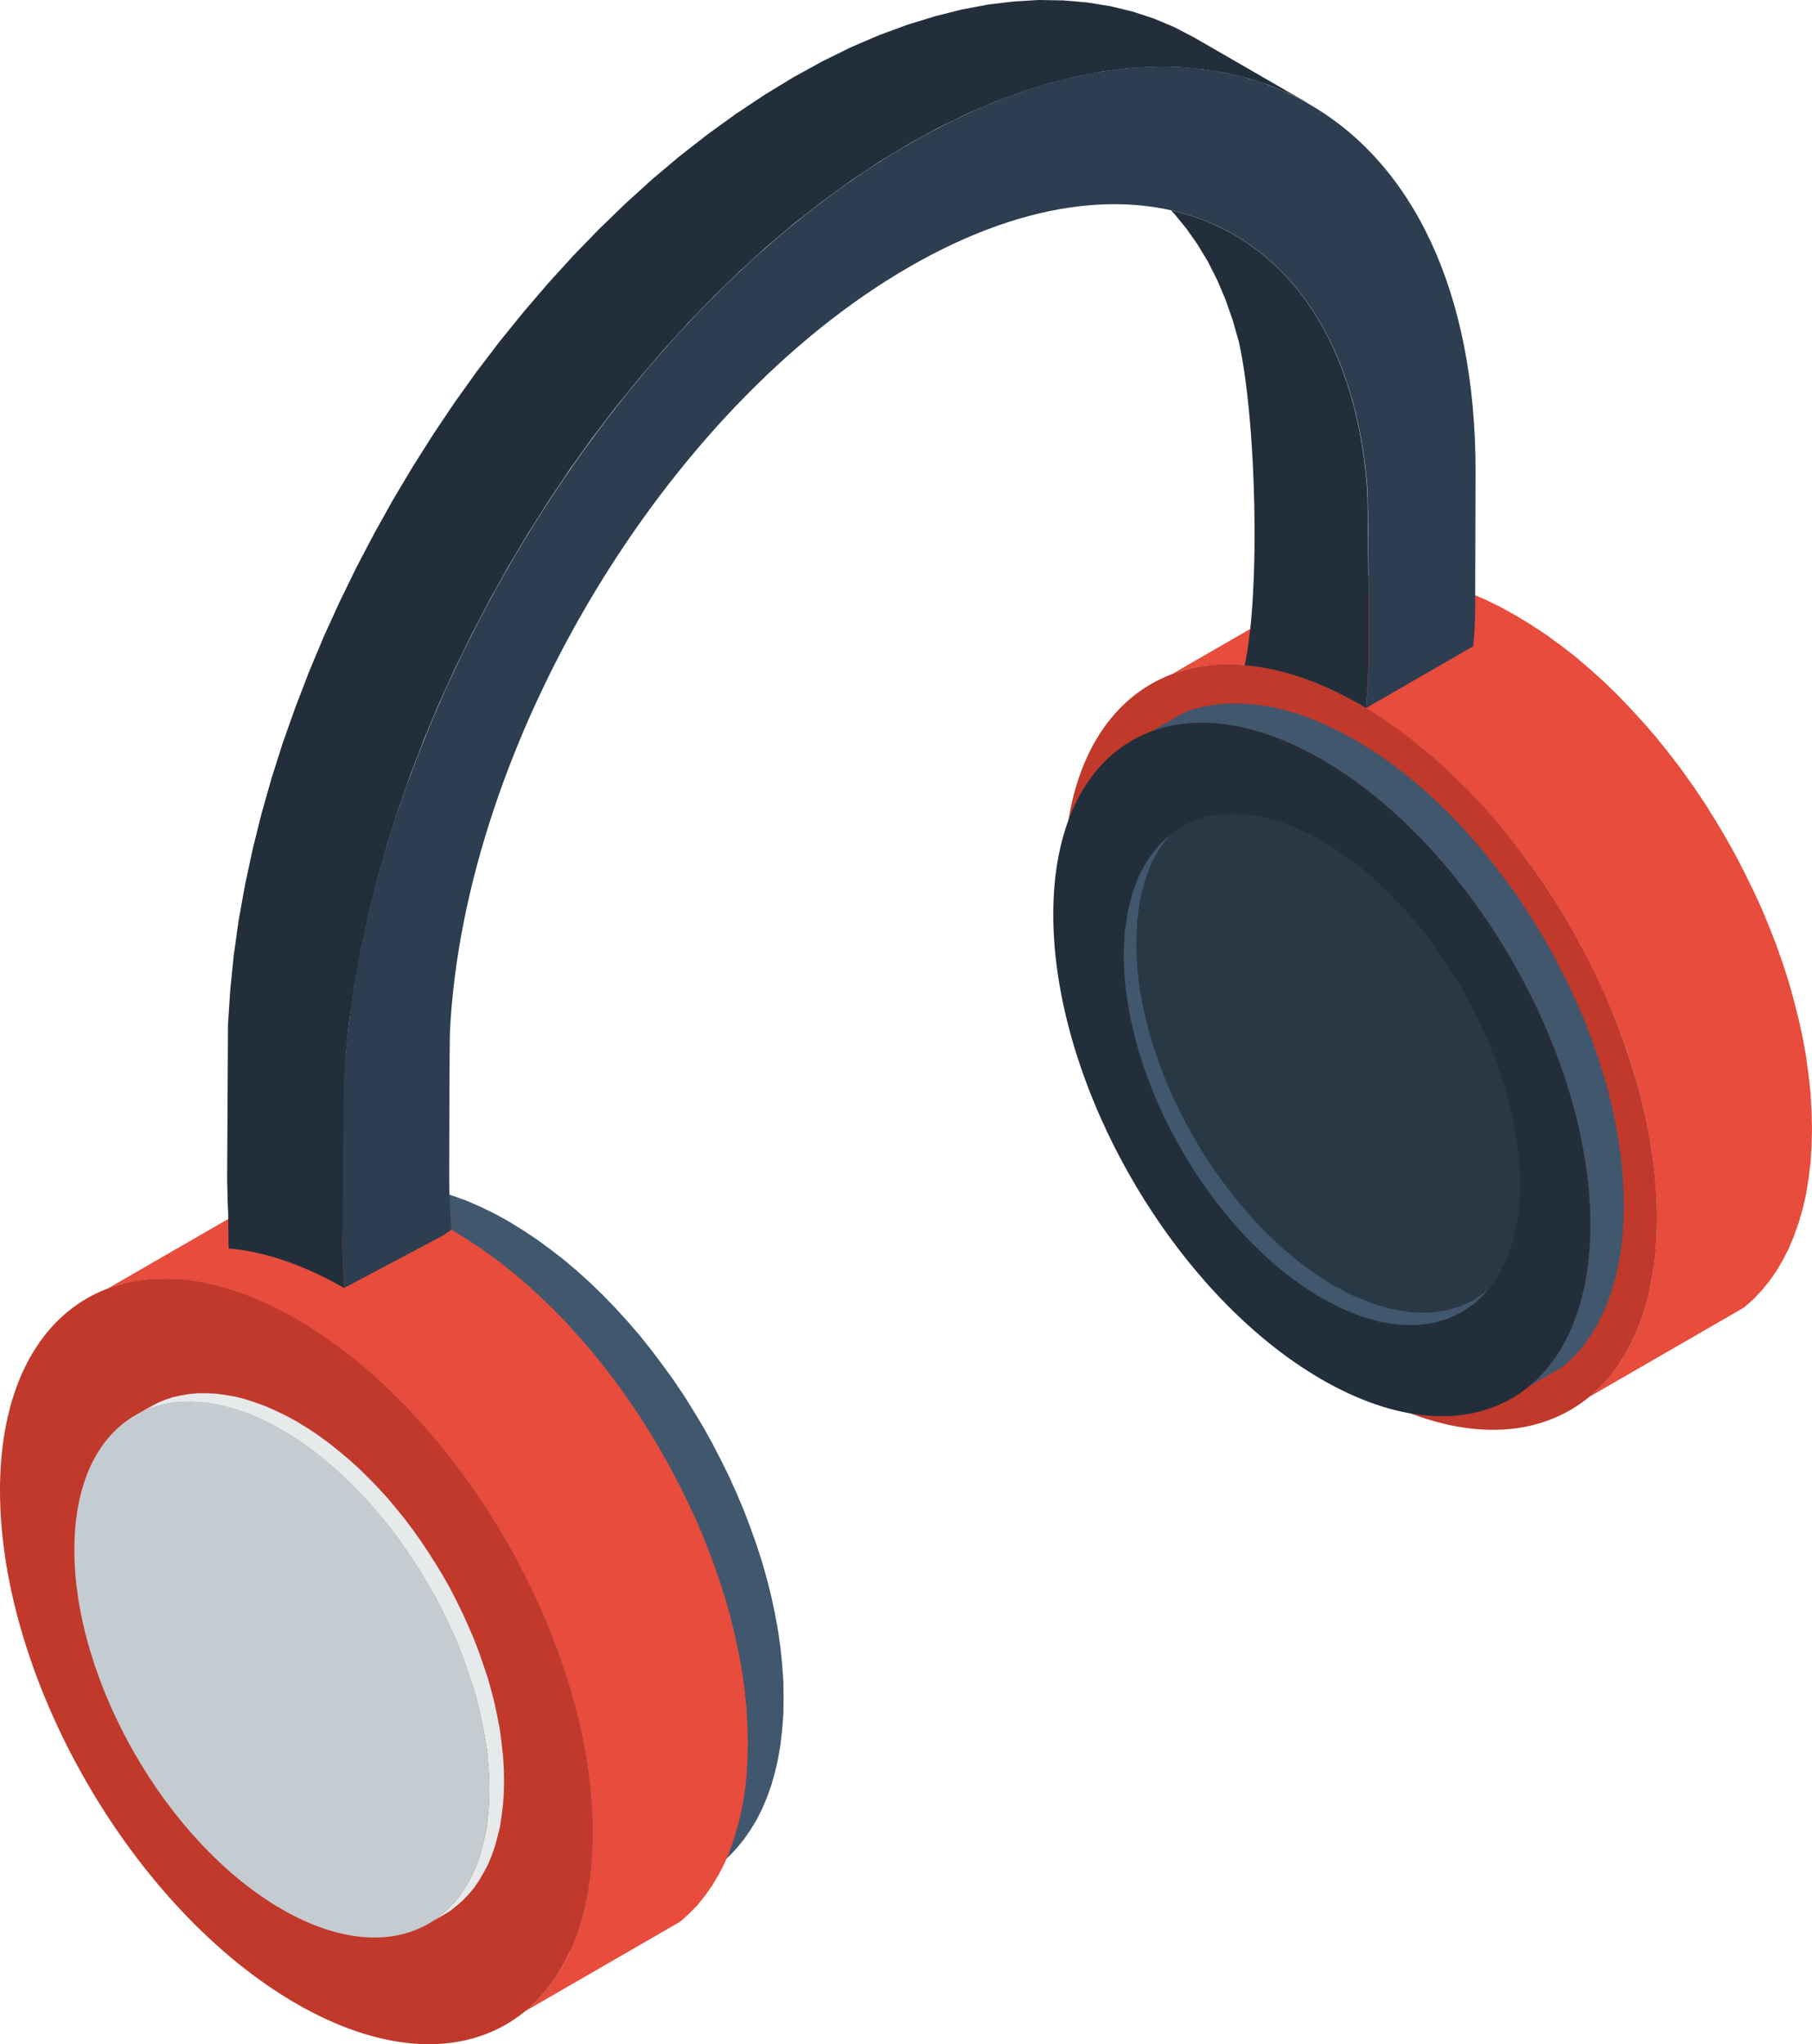 <?xml version="1.0" encoding="utf-8"?>
<!-- Generator: Adobe Illustrator 25.4.1, SVG Export Plug-In . SVG Version: 6.00 Build 0)  -->
<svg version="1.1" id="Ńëîé_1" xmlns="http://www.w3.org/2000/svg" xmlns:xlink="http://www.w3.org/1999/xlink" x="0px" y="0px"
	 viewBox="0 0 88.22 99.52" style="enable-background:new 0 0 88.22 99.52;" xml:space="preserve">
<style type="text/css">
	.st0{fill-rule:evenodd;clip-rule:evenodd;fill:#FFFFFF;}
	.st1{fill-rule:evenodd;clip-rule:evenodd;fill:#2C353A;}
	.st2{fill-rule:evenodd;clip-rule:evenodd;fill:#2C3E50;}
	.st3{fill-rule:evenodd;clip-rule:evenodd;fill:#3D566E;}
	.st4{fill-rule:evenodd;clip-rule:evenodd;fill:#E6EAEB;}
	.st5{fill-rule:evenodd;clip-rule:evenodd;fill:#222F3B;}
	.st6{fill-rule:evenodd;clip-rule:evenodd;fill:#34485C;}
	.st7{fill-rule:evenodd;clip-rule:evenodd;fill:#9C9C9C;}
	.st8{fill-rule:evenodd;clip-rule:evenodd;fill:#CCCCCC;}
	.st9{fill-rule:evenodd;clip-rule:evenodd;fill:#C5CCD1;}
	.st10{fill-rule:evenodd;clip-rule:evenodd;fill:#73BCE3;}
	.st11{fill-rule:evenodd;clip-rule:evenodd;fill:#BCC1C2;}
	.st12{fill-rule:evenodd;clip-rule:evenodd;fill:#304559;}
	.st13{fill-rule:evenodd;clip-rule:evenodd;fill:#B4B9BA;}
	.st14{fill-rule:evenodd;clip-rule:evenodd;fill:#384F66;}
	.st15{fill-rule:evenodd;clip-rule:evenodd;fill:#A1A7A8;}
	.st16{fill-rule:evenodd;clip-rule:evenodd;fill:#808080;}
	.st17{fill-rule:evenodd;clip-rule:evenodd;fill:#C2BCBC;}
	.st18{fill-rule:evenodd;clip-rule:evenodd;fill:#BCC1C4;}
	.st19{fill-rule:evenodd;clip-rule:evenodd;fill:#EBEBEB;}
	.st20{fill-rule:evenodd;clip-rule:evenodd;fill:#D6D3D3;}
	.st21{fill-rule:evenodd;clip-rule:evenodd;fill:#BFBFBF;}
	.st22{fill-rule:evenodd;clip-rule:evenodd;fill:#939A9E;}
	.st23{fill-rule:evenodd;clip-rule:evenodd;fill:#BDBDBD;}
	.st24{fill-rule:evenodd;clip-rule:evenodd;fill:#5E6B6E;}
	.st25{fill-rule:evenodd;clip-rule:evenodd;fill:#DEDBDB;}
	.st26{fill-rule:evenodd;clip-rule:evenodd;fill:#BFC7C9;}
	.st27{fill-rule:evenodd;clip-rule:evenodd;fill:#899EA3;}
	.st28{fill-rule:evenodd;clip-rule:evenodd;fill:#B2C9CF;}
	.st29{fill-rule:evenodd;clip-rule:evenodd;fill:#798F94;}
	.st30{fill-rule:evenodd;clip-rule:evenodd;fill:#D19917;}
	.st31{fill-rule:evenodd;clip-rule:evenodd;fill:#FAC13C;}
	.st32{fill-rule:evenodd;clip-rule:evenodd;fill:#FACF6C;}
	.st33{fill-rule:evenodd;clip-rule:evenodd;fill:#59420F;}
	.st34{fill-rule:evenodd;clip-rule:evenodd;fill:#8C691C;}
	.st35{fill-rule:evenodd;clip-rule:evenodd;fill:#C79936;}
	.st36{fill-rule:evenodd;clip-rule:evenodd;fill:#9CA4A6;}
	.st37{fill-rule:evenodd;clip-rule:evenodd;fill:#2192FC;}
	.st38{fill-rule:evenodd;clip-rule:evenodd;fill:#5E9EB5;}
	.st39{fill-rule:evenodd;clip-rule:evenodd;fill:#B4CCFA;}
	.st40{fill-rule:evenodd;clip-rule:evenodd;fill:#A2BAE8;}
	.st41{fill-rule:evenodd;clip-rule:evenodd;fill:#597B9C;}
	.st42{fill-rule:evenodd;clip-rule:evenodd;fill:#2F393D;}
	.st43{fill-rule:evenodd;clip-rule:evenodd;fill:#455459;}
	.st44{fill-rule:evenodd;clip-rule:evenodd;fill:#8CA3A9;}
	.st45{fill-rule:evenodd;clip-rule:evenodd;fill:#63787D;}
	.st46{fill-rule:evenodd;clip-rule:evenodd;fill:#D4E3E6;}
	.st47{fill-rule:evenodd;clip-rule:evenodd;fill:#C1D1D5;}
	.st48{fill-rule:evenodd;clip-rule:evenodd;fill:#A0ADB0;}
	.st49{fill-rule:evenodd;clip-rule:evenodd;fill:#996F0C;}
	.st50{fill-rule:evenodd;clip-rule:evenodd;fill:#8BC9E0;}
	.st51{fill-rule:evenodd;clip-rule:evenodd;fill:#AFDFF0;}
	.st52{fill-rule:evenodd;clip-rule:evenodd;fill:#77B2C7;}
	.st53{fill-rule:evenodd;clip-rule:evenodd;fill:#943B3B;}
	.st54{fill-rule:evenodd;clip-rule:evenodd;fill:#BF4A3D;}
	.st55{fill-rule:evenodd;clip-rule:evenodd;fill:#415A73;}
	.st56{fill-rule:evenodd;clip-rule:evenodd;fill:#597999;}
	.st57{fill-rule:evenodd;clip-rule:evenodd;fill:#32475C;}
	.st58{fill-rule:evenodd;clip-rule:evenodd;fill:#D0D7D9;}
	.st59{fill-rule:evenodd;clip-rule:evenodd;fill:#B8C1C2;}
	.st60{fill-rule:evenodd;clip-rule:evenodd;fill:#79898A;}
	.st61{fill-rule:evenodd;clip-rule:evenodd;fill:#E74C3C;}
	.st62{fill-rule:evenodd;clip-rule:evenodd;fill:#BF3526;}
	.st63{fill-rule:evenodd;clip-rule:evenodd;fill:#C0392B;}
	.st64{fill-rule:evenodd;clip-rule:evenodd;fill:#9DD6F5;}
	.st65{fill-rule:evenodd;clip-rule:evenodd;fill:#44ABC7;}
	.st66{fill-rule:evenodd;clip-rule:evenodd;fill:#8CB0D4;}
	.st67{fill-rule:evenodd;clip-rule:evenodd;fill:#E0B712;}
	.st68{fill-rule:evenodd;clip-rule:evenodd;fill:#FFCB05;}
	.st69{fill-rule:evenodd;clip-rule:evenodd;fill:#A6392D;}
	.st70{fill-rule:evenodd;clip-rule:evenodd;fill:#709140;}
	.st71{fill-rule:evenodd;clip-rule:evenodd;fill:#9BC957;}
	.st72{fill-rule:evenodd;clip-rule:evenodd;fill:#E02828;}
	.st73{fill-rule:evenodd;clip-rule:evenodd;fill:#DBDDDE;}
	.st74{fill-rule:evenodd;clip-rule:evenodd;fill:#A81C1C;}
	.st75{fill-rule:evenodd;clip-rule:evenodd;fill:#2F4357;}
	.st76{fill-rule:evenodd;clip-rule:evenodd;fill:#29394A;}
	.st77{fill-rule:evenodd;clip-rule:evenodd;fill:#121220;}
	.st78{fill-rule:evenodd;clip-rule:evenodd;fill:#2980B9;}
	.st79{fill-rule:evenodd;clip-rule:evenodd;fill:#9B59B6;}
	.st80{fill-rule:evenodd;clip-rule:evenodd;fill:#6699FF;}
	.st81{fill-rule:evenodd;clip-rule:evenodd;fill:#999999;}
	.st82{fill-rule:evenodd;clip-rule:evenodd;fill:url(#SVGID_1_);}
	.st83{fill-rule:evenodd;clip-rule:evenodd;fill:#A8A3A3;}
	.st84{fill-rule:evenodd;clip-rule:evenodd;fill:#1A1A1A;}
	.st85{fill-rule:evenodd;clip-rule:evenodd;fill:#4D4D4D;}
	.st86{fill-rule:evenodd;clip-rule:evenodd;fill:#40576E;}
	.st87{fill-rule:evenodd;clip-rule:evenodd;fill:#293845;}
	.st88{fill-rule:evenodd;clip-rule:evenodd;fill:#0B0B0F;}
	.st89{fill-rule:evenodd;clip-rule:evenodd;fill:#F0B11D;}
	.st90{fill-rule:evenodd;clip-rule:evenodd;fill:#3F5973;}
	.st91{fill-rule:evenodd;clip-rule:evenodd;fill:#E65959;}
	.st92{fill-rule:evenodd;clip-rule:evenodd;fill:#5BAADE;}
	.st93{fill-rule:evenodd;clip-rule:evenodd;fill:#C93E3E;}
	.st94{fill-rule:evenodd;clip-rule:evenodd;fill:#27AE60;}
	.st95{fill-rule:evenodd;clip-rule:evenodd;fill:#BDC3C7;}
	.st96{fill-rule:evenodd;clip-rule:evenodd;fill:#4D6B87;}
	.st97{fill-rule:evenodd;clip-rule:evenodd;fill:#D9DFE0;}
	.st98{fill-rule:evenodd;clip-rule:evenodd;fill:#32495E;}
	.st99{fill-rule:evenodd;clip-rule:evenodd;fill:#A1B4B5;}
	.st100{fill-rule:evenodd;clip-rule:evenodd;fill:#B5C6C7;}
	.st101{fill-rule:evenodd;clip-rule:evenodd;fill:url(#SVGID_00000068662316234060785860000017416189836268317058_);}
	.st102{fill-rule:evenodd;clip-rule:evenodd;fill:#50718F;}
	.st103{fill-rule:evenodd;clip-rule:evenodd;fill:#DE4747;}
	.st104{fill-rule:evenodd;clip-rule:evenodd;fill:#A83131;}
	.st105{fill-rule:evenodd;clip-rule:evenodd;fill:#143D59;}
	.st106{fill-rule:evenodd;clip-rule:evenodd;fill:#133E66;}
	.st107{fill-rule:evenodd;clip-rule:evenodd;fill:#515F63;}
	.st108{fill-rule:evenodd;clip-rule:evenodd;fill:#6A8085;}
	.st109{fill-rule:evenodd;clip-rule:evenodd;fill:#697B80;}
	.st110{fill-rule:evenodd;clip-rule:evenodd;fill:#FFED00;}
	.st111{fill-rule:evenodd;clip-rule:evenodd;fill:#D9B629;}
	.st112{opacity:3.300000e-03;fill-rule:evenodd;clip-rule:evenodd;fill:#040507;}
	.st113{opacity:6.700000e-03;fill-rule:evenodd;clip-rule:evenodd;fill:#080A0D;}
	.st114{opacity:0.01;fill-rule:evenodd;clip-rule:evenodd;fill:#0B0E14;}
	.st115{opacity:0.013;fill-rule:evenodd;clip-rule:evenodd;fill:#0F131B;}
	.st116{opacity:0.017;fill-rule:evenodd;clip-rule:evenodd;fill:#131822;}
	.st117{opacity:0.02;fill-rule:evenodd;clip-rule:evenodd;fill:#171D29;}
	.st118{opacity:0.023;fill-rule:evenodd;clip-rule:evenodd;fill:#1B2230;}
	.st119{opacity:0.027;fill-rule:evenodd;clip-rule:evenodd;fill:#1F2737;}
	.st120{opacity:0.03;fill-rule:evenodd;clip-rule:evenodd;fill:#232C3F;}
	.st121{opacity:0.033;fill-rule:evenodd;clip-rule:evenodd;fill:#273246;}
	.st122{opacity:0.037;fill-rule:evenodd;clip-rule:evenodd;fill:#2B374D;}
	.st123{opacity:0.04;fill-rule:evenodd;clip-rule:evenodd;fill:#2F3C54;}
	.st124{opacity:0.043;fill-rule:evenodd;clip-rule:evenodd;fill:#34415C;}
	.st125{opacity:0.047;fill-rule:evenodd;clip-rule:evenodd;fill:#384763;}
	.st126{fill-rule:evenodd;clip-rule:evenodd;fill:#1F3B57;}
	.st127{fill-rule:evenodd;clip-rule:evenodd;fill:#BACBCF;}
	.st128{fill-rule:evenodd;clip-rule:evenodd;fill:#DFEDF0;}
	.st129{fill-rule:evenodd;clip-rule:evenodd;fill:#C5D7DB;}
	.st130{fill-rule:evenodd;clip-rule:evenodd;fill:#34879E;}
	.st131{fill-rule:evenodd;clip-rule:evenodd;fill:#284E75;}
	.st132{fill-rule:evenodd;clip-rule:evenodd;fill:#45729E;}
	.st133{fill-rule:evenodd;clip-rule:evenodd;fill:#C43E3F;}
	.st134{fill-rule:evenodd;clip-rule:evenodd;fill:#CF5050;}
	.st135{fill-rule:evenodd;clip-rule:evenodd;fill:#F25E4B;}
	.st136{fill-rule:evenodd;clip-rule:evenodd;fill:#BACFD4;}
	.st137{fill-rule:evenodd;clip-rule:evenodd;fill:#8BA1A6;}
	.st138{fill-rule:evenodd;clip-rule:evenodd;fill:#C9DCE0;}
</style>
<g>
	<g>
		<polygon class="st86" points="9.23,62.12 16.24,58.07 16.74,57.91 17.27,57.78 17.81,57.69 18.37,57.64 18.95,57.63 19.54,57.67 
			20.15,57.74 20.77,57.86 21.41,58.02 22.06,58.22 22.72,58.46 23.39,58.75 24.07,59.08 24.76,59.46 25.44,59.88 26.12,60.33 
			26.79,60.82 27.45,61.33 28.1,61.88 28.74,62.46 29.36,63.06 29.97,63.69 30.56,64.34 31.14,65.01 31.7,65.71 32.24,66.43 
			32.77,67.16 33.28,67.91 33.76,68.68 34.23,69.46 34.67,70.25 35.09,71.06 35.49,71.87 35.86,72.69 36.21,73.52 36.53,74.36 
			36.83,75.2 37.1,76.04 37.34,76.88 37.55,77.72 37.73,78.56 37.88,79.39 38,80.22 38.08,81.04 38.14,81.86 38.15,82.67 
			38.14,83.45 38.08,84.21 38,84.93 37.88,85.63 37.73,86.29 37.55,86.92 37.34,87.51 37.1,88.08 36.83,88.61 36.53,89.1 
			36.21,89.56 35.86,89.99 35.49,90.38 35.09,90.74 28.08,94.78 28.48,94.43 28.85,94.04 29.2,93.61 29.53,93.15 29.82,92.65 
			30.09,92.12 30.33,91.56 30.54,90.96 30.72,90.33 30.87,89.67 30.99,88.98 31.07,88.25 31.13,87.5 31.14,86.71 31.13,85.91 
			31.07,85.09 30.99,84.27 30.87,83.44 30.72,82.6 30.54,81.76 30.33,80.92 30.09,80.08 29.82,79.24 29.53,78.4 29.2,77.57 
			28.85,76.74 28.48,75.92 28.08,75.11 27.66,74.3 27.22,73.51 26.75,72.73 26.27,71.96 25.76,71.21 25.24,70.47 24.69,69.76 
			24.13,69.06 23.55,68.39 22.96,67.73 22.35,67.11 21.73,66.5 21.09,65.93 20.44,65.38 19.79,64.86 19.11,64.38 18.44,63.93 
			17.75,63.51 17.06,63.13 16.38,62.8 15.71,62.51 15.05,62.26 14.4,62.06 13.76,61.91 13.14,61.79 12.53,61.71 11.94,61.68 
			11.36,61.69 10.8,61.74 10.26,61.83 9.73,61.96 		"/>
		<path class="st16" d="M17.74,94.44c-7.4-4.27-13.39-14.65-13.39-23.2c0-8.54,6-12.01,13.39-7.74c7.4,4.27,13.4,14.66,13.4,23.2
			C31.14,95.26,25.14,98.71,17.74,94.44z"/>
	</g>
	<g>
		<polygon class="st61" points="57.06,32.82 64.61,28.46 65.16,28.28 65.72,28.14 66.31,28.05 66.91,28 67.53,27.99 68.17,28.02 
			68.83,28.1 69.5,28.23 70.18,28.4 70.88,28.62 71.59,28.88 72.31,29.19 73.05,29.55 73.79,29.96 74.53,30.41 75.26,30.89 
			75.99,31.42 76.7,31.97 77.39,32.56 78.08,33.18 78.75,33.83 79.4,34.51 80.04,35.21 80.67,35.94 81.27,36.69 81.86,37.46 
			82.42,38.25 82.97,39.06 83.49,39.89 83.99,40.73 84.47,41.58 84.92,42.45 85.35,43.33 85.76,44.21 86.13,45.11 86.48,46 
			86.8,46.91 87.09,47.81 87.34,48.72 87.57,49.62 87.77,50.53 87.93,51.43 88.05,52.32 88.15,53.21 88.2,54.09 88.22,54.95 
			88.2,55.8 88.15,56.61 88.05,57.4 87.93,58.14 87.77,58.85 87.57,59.53 87.34,60.18 87.09,60.78 86.8,61.35 86.48,61.89 
			86.13,62.39 85.76,62.84 85.35,63.27 84.92,63.65 77.37,68.01 77.8,67.63 78.2,67.2 78.58,66.74 78.93,66.25 79.25,65.71 
			79.54,65.14 79.79,64.54 80.02,63.89 80.21,63.21 80.38,62.5 80.5,61.75 80.59,60.97 80.65,60.16 80.67,59.31 80.65,58.45 
			80.59,57.57 80.5,56.68 80.38,55.79 80.21,54.89 80.02,53.98 79.79,53.08 79.54,52.17 79.25,51.26 78.93,50.36 78.58,49.47 
			78.2,48.57 77.8,47.69 77.37,46.81 76.92,45.94 76.44,45.09 75.94,44.25 75.42,43.42 74.87,42.61 74.31,41.82 73.72,41.05 
			73.12,40.3 72.49,39.57 71.85,38.87 71.2,38.19 70.53,37.54 69.84,36.92 69.15,36.33 68.43,35.78 67.71,35.25 66.98,34.77 
			66.24,34.32 65.49,33.91 64.76,33.55 64.04,33.24 63.33,32.98 62.63,32.76 61.95,32.59 61.28,32.46 60.62,32.38 59.98,32.35 
			59.36,32.36 58.76,32.41 58.17,32.5 57.61,32.64 		"/>
		<path class="st63" d="M66.24,67.64c-7.97-4.6-14.43-15.78-14.43-24.99c0-9.2,6.46-12.94,14.43-8.34c7.97,4.6,14.43,15.8,14.43,25
			C80.67,68.52,74.21,72.24,66.24,67.64z"/>
	</g>
	<polygon class="st61" points="5.25,62.73 12.8,58.37 13.35,58.19 13.91,58.06 14.5,57.96 15.1,57.91 15.72,57.9 16.36,57.94 
		17.02,58.02 17.69,58.14 18.37,58.31 19.07,58.53 19.78,58.79 20.5,59.1 21.24,59.46 21.98,59.87 22.72,60.32 23.46,60.81 
		24.18,61.33 24.89,61.89 25.59,62.47 26.27,63.1 26.94,63.74 27.6,64.42 28.23,65.12 28.86,65.85 29.46,66.6 30.05,67.37 
		30.61,68.16 31.16,68.97 31.68,69.8 32.18,70.64 32.66,71.5 33.11,72.36 33.54,73.24 33.95,74.12 34.32,75.02 34.67,75.92 
		34.99,76.82 35.28,77.72 35.54,78.63 35.76,79.53 35.96,80.44 36.12,81.34 36.25,82.23 36.34,83.12 36.39,84 36.41,84.87 
		36.39,85.71 36.34,86.53 36.25,87.31 36.12,88.06 35.96,88.77 35.76,89.44 35.54,90.09 35.28,90.7 34.99,91.27 34.67,91.8 
		34.32,92.3 33.95,92.76 33.54,93.18 33.11,93.56 25.56,97.92 25.99,97.54 26.39,97.12 26.77,96.66 27.12,96.16 27.44,95.63 
		27.73,95.06 27.98,94.45 28.21,93.8 28.41,93.13 28.57,92.41 28.69,91.67 28.79,90.89 28.84,90.07 28.86,89.23 28.84,88.36 
		28.79,87.48 28.69,86.59 28.57,85.7 28.41,84.8 28.21,83.89 27.98,82.99 27.73,82.08 27.44,81.18 27.12,80.27 26.77,79.38 
		26.39,78.48 25.99,77.6 25.56,76.72 25.11,75.85 24.63,75 24.13,74.16 23.61,73.33 23.06,72.52 22.5,71.73 21.91,70.96 
		21.31,70.21 20.68,69.48 20.05,68.78 19.39,68.1 18.72,67.46 18.03,66.83 17.34,66.25 16.63,65.69 15.9,65.17 15.17,64.68 
		14.43,64.23 13.69,63.82 12.95,63.46 12.23,63.15 11.52,62.89 10.82,62.67 10.14,62.5 9.47,62.37 8.81,62.3 8.17,62.26 7.55,62.27 
		6.95,62.32 6.36,62.42 5.8,62.55 	"/>
	<path class="st63" d="M14.43,97.55C6.46,92.95,0,81.77,0,72.56c0-9.2,6.46-12.94,14.43-8.34c7.97,4.6,14.43,15.8,14.43,25
		C28.86,98.43,22.4,102.15,14.43,97.55z"/>
	<path class="st5" d="M60.31,16.62l-0.3-1.05l-0.35-1l-0.4-0.94l-0.45-0.89l-0.5-0.83l-0.54-0.77l-0.58-0.71l-0.18-0.19h0
		c5.33,1.2,8.97,5.97,9.55,13.52c0.05,0.7,0.08,6.98,0.08,7.73c0,1.01-0.04,1.89-0.13,2.92l0,0.02l0,0.05l-0.26-0.16
		c-2.01-1.16-3.92-1.79-5.65-1.93l0,0C61.38,28.79,61.16,20.38,60.31,16.62z"/>
	<path class="st5" d="M38.63,3.76l1.42-0.78l1.4-0.69l1.38-0.59l1.36-0.5l1.34-0.41l1.31-0.33l1.28-0.24l1.25-0.15L50.58,0
		l1.19,0.02l1.16,0.1l1.12,0.18l1.08,0.26l1.04,0.34l1,0.42l0.96,0.5l5.63,3.25l-0.96-0.5l-1-0.42l-1.04-0.34l-1.08-0.26l-1.12-0.18
		l-1.16-0.1l-1.19-0.02l-1.22,0.07l-1.25,0.15l-1.28,0.24l-1.31,0.33l-1.33,0.41l-1.36,0.5l-1.38,0.59l-1.4,0.68l-1.42,0.78
		l-1.42,0.86l-1.4,0.93l-1.38,1l-1.36,1.06l-1.34,1.13l-1.31,1.19l-1.28,1.24l-1.25,1.29l-1.22,1.34l-1.19,1.39l-1.16,1.43
		l-1.12,1.47l-1.08,1.51l-1.04,1.55l-1,1.58l-0.96,1.61l-0.91,1.63l-0.87,1.66l-0.82,1.68l-0.77,1.69l-0.72,1.71l-0.66,1.72
		L19.4,39.4l-0.55,1.73l-0.49,1.73l-0.43,1.73l-0.37,1.73l-0.31,1.72L17,49.74l-0.17,1.69l-0.11,7.24l-0.04,1.66l0,0.41l0.01,0.4
		l0.01,0.4l0.02,0.39l0.02,0.39l0.02,0.39c-2-1.15-3.9-1.78-5.63-1.93l-0.02-1.7l-0.02-0.39l-0.01-0.39l-0.01-0.4l-0.01-0.4l0-0.4
		l0.04-7.22l0.11-1.68l0.17-1.69l0.24-1.71l0.31-1.72l0.37-1.73l0.43-1.73l0.49-1.73l0.55-1.73l0.61-1.72l0.66-1.72L15.76,31
		l0.77-1.69l0.82-1.68l0.87-1.66l0.91-1.63l0.96-1.61l1-1.58l1.04-1.55l1.08-1.51l1.12-1.47l1.16-1.43l1.19-1.39l1.22-1.34
		l1.25-1.29l1.28-1.24l1.31-1.19l1.34-1.13l1.36-1.06l1.38-1l1.4-0.93L38.63,3.76z"/>
	<polygon class="st86" points="56.04,35.62 57.67,34.68 58.16,34.51 58.67,34.39 59.21,34.3 59.75,34.25 60.32,34.25 60.89,34.28 
		61.49,34.35 62.1,34.46 62.72,34.62 63.35,34.81 63.99,35.05 64.65,35.34 65.31,35.66 65.98,36.03 66.66,36.44 67.32,36.88 
		67.97,37.35 68.62,37.86 69.25,38.39 69.87,38.95 70.48,39.54 71.07,40.15 71.65,40.79 72.22,41.45 72.76,42.13 73.29,42.83 
		73.81,43.54 74.3,44.28 74.78,45.03 75.23,45.79 75.66,46.56 76.07,47.35 76.46,48.14 76.83,48.94 77.17,49.75 77.48,50.57 
		77.77,51.38 78.03,52.2 78.27,53.03 78.47,53.85 78.65,54.66 78.79,55.48 78.91,56.29 78.99,57.09 79.04,57.89 79.06,58.68 
		79.04,59.44 78.99,60.18 78.91,60.89 78.79,61.57 78.65,62.21 78.47,62.83 78.27,63.41 78.03,63.96 77.77,64.48 77.48,64.96 
		77.17,65.41 76.83,65.83 76.46,66.21 76.07,66.55 74.45,67.49 74.83,67.15 75.2,66.77 75.54,66.35 75.85,65.9 76.14,65.42 
		76.4,64.9 76.64,64.35 76.84,63.77 77.02,63.15 77.17,62.51 77.28,61.83 77.36,61.12 77.41,60.38 77.43,59.62 77.41,58.83 
		77.36,58.03 77.28,57.23 77.17,56.42 77.02,55.61 76.84,54.79 76.64,53.97 76.4,53.15 76.14,52.33 75.85,51.51 75.54,50.69 
		75.2,49.88 74.83,49.08 74.45,48.29 74.03,47.5 73.6,46.73 73.15,45.97 72.67,45.22 72.18,44.48 71.66,43.77 71.13,43.07 
		70.59,42.39 70.02,41.73 69.44,41.09 68.85,40.48 68.24,39.89 67.62,39.33 66.99,38.8 66.35,38.29 65.69,37.82 65.03,37.38 
		64.35,36.97 63.68,36.6 63.02,36.28 62.36,35.99 61.72,35.76 61.09,35.56 60.47,35.4 59.86,35.29 59.27,35.22 58.69,35.19 
		58.12,35.19 57.58,35.24 57.05,35.33 56.53,35.45 	"/>
	<path class="st5" d="M64.35,67.16c-7.22-4.17-13.07-14.3-13.07-22.64c0-8.34,5.85-11.72,13.07-7.55s13.08,14.31,13.08,22.65
		C77.43,67.96,71.57,71.33,64.35,67.16z"/>
	<path class="st87" d="M64.35,63.2c-5.32-3.07-9.64-10.55-9.64-16.7c0-6.15,4.32-8.64,9.64-5.57C69.68,44,74,51.49,74,57.64
		C74,63.79,69.68,66.27,64.35,63.2z"/>
	<polygon class="st86" points="56.79,40.8 56.91,40.7 56.48,41.26 56.07,42 55.75,42.84 55.51,43.77 55.37,44.79 55.32,45.9 
		55.33,46.48 55.37,47.07 55.43,47.66 55.51,48.26 55.62,48.86 55.75,49.46 55.9,50.07 56.07,50.67 56.27,51.28 56.48,51.88 
		56.71,52.48 56.96,53.08 57.23,53.67 57.52,54.25 57.82,54.83 58.14,55.4 58.47,55.96 58.82,56.52 59.19,57.06 59.57,57.58 
		59.96,58.1 60.36,58.6 60.78,59.09 61.2,59.56 61.64,60.01 62.09,60.44 62.55,60.86 63.01,61.25 63.49,61.62 63.97,61.97 
		64.46,62.3 64.96,62.6 65.94,63.11 66.9,63.49 67.82,63.75 68.71,63.89 69.55,63.91 70.35,63.81 71.09,63.6 71.78,63.28 
		72.4,62.84 72.45,62.79 72.35,62.91 71.8,63.45 71.17,63.88 70.49,64.2 69.75,64.41 68.95,64.51 68.11,64.49 67.22,64.36 
		66.3,64.1 65.34,63.71 64.35,63.2 63.86,62.9 63.37,62.57 62.89,62.22 62.41,61.85 61.94,61.46 61.49,61.04 61.04,60.61 
		60.6,60.16 60.17,59.69 59.76,59.2 59.36,58.7 58.97,58.19 58.59,57.66 58.22,57.12 57.87,56.57 57.54,56 57.22,55.43 56.91,54.86 
		56.63,54.27 56.36,53.68 56.11,53.08 55.88,52.48 55.66,51.88 55.47,51.27 55.3,50.67 55.15,50.06 55.02,49.46 54.91,48.86 
		54.83,48.26 54.76,47.67 54.73,47.08 54.71,46.5 54.76,45.39 54.91,44.37 55.15,43.44 55.47,42.6 55.88,41.87 56.36,41.23 	"/>
	<path class="st2" d="M44.26,7.01c15.22-8.79,27.58-1.66,27.58,15.92l-0.02,6.73c0,0.64-0.04,1.15-0.09,1.8l-5.22,3.01
		c0.1-1.06,0.14-1.96,0.14-2.99c0-0.75-0.03-7.03-0.08-7.73C65.59,11.08,55.97,6.23,44.26,13c-11.9,6.87-21.63,23.21-22.35,37.15
		c-0.03,0.54-0.04,6.65-0.04,7.18c0,0.88,0.04,1.72,0.11,2.53l-0.39,0.28l-4.83,2.56c-0.05-0.77-0.08-1.56-0.08-2.38
		c0-0.87,0.03-7.31,0.09-8.19C17.91,35.11,29.78,15.37,44.26,7.01z"/>
	<polygon class="st4" points="6.58,68.91 7.3,68.5 7.65,68.31 8.01,68.16 8.39,68.03 8.79,67.94 9.2,67.87 9.62,67.83 10.06,67.83 
		10.51,67.85 10.96,67.91 11.43,67.99 11.91,68.11 12.4,68.27 12.9,68.45 13.4,68.67 13.92,68.92 14.44,69.2 14.96,69.52 
		15.47,69.86 15.98,70.23 16.47,70.62 16.96,71.03 17.44,71.46 17.91,71.92 18.37,72.39 18.82,72.88 19.25,73.39 19.68,73.92 
		20.09,74.46 20.48,75.01 20.86,75.58 21.23,76.16 21.58,76.74 21.92,77.34 22.23,77.95 22.53,78.56 22.81,79.18 23.08,79.81 
		23.32,80.44 23.54,81.07 23.75,81.7 23.93,82.34 24.09,82.97 24.22,83.6 24.34,84.23 24.42,84.86 24.49,85.48 24.53,86.09 
		24.54,86.7 24.53,87.29 24.49,87.86 24.42,88.41 24.34,88.94 24.22,89.43 24.09,89.91 23.93,90.36 23.75,90.79 23.54,91.18 
		23.32,91.56 23.08,91.91 22.81,92.23 22.53,92.52 22.23,92.79 21.92,93.03 21.58,93.24 20.86,93.66 21.2,93.45 21.51,93.21 
		21.81,92.94 22.1,92.64 22.36,92.32 22.6,91.97 22.82,91.6 23.03,91.2 23.21,90.78 23.37,90.32 23.5,89.85 23.62,89.35 
		23.71,88.83 23.77,88.28 23.81,87.71 23.82,87.12 23.81,86.51 23.77,85.9 23.71,85.27 23.62,84.65 23.5,84.02 23.37,83.39 
		23.21,82.75 23.03,82.12 22.82,81.49 22.6,80.85 22.36,80.22 22.1,79.6 21.81,78.98 21.51,78.36 21.2,77.76 20.86,77.16 
		20.51,76.57 20.14,75.99 19.76,75.43 19.37,74.87 18.96,74.33 18.53,73.81 18.1,73.3 17.65,72.81 17.19,72.33 16.72,71.88 
		16.24,71.44 15.75,71.03 15.26,70.64 14.75,70.27 14.24,69.93 13.72,69.62 13.2,69.33 12.69,69.08 12.18,68.86 11.68,68.68 
		11.19,68.53 10.71,68.41 10.24,68.32 9.79,68.27 9.34,68.24 8.9,68.25 8.48,68.28 8.07,68.35 7.67,68.45 7.29,68.57 6.93,68.73 	
		"/>
	<path class="st9" d="M13.72,92.95C8.14,89.73,3.62,81.9,3.62,75.45c0-6.44,4.52-9.06,10.1-5.84c5.58,3.22,10.1,11.06,10.1,17.5
		C23.82,93.56,19.3,96.17,13.72,92.95z"/>
</g>
</svg>
